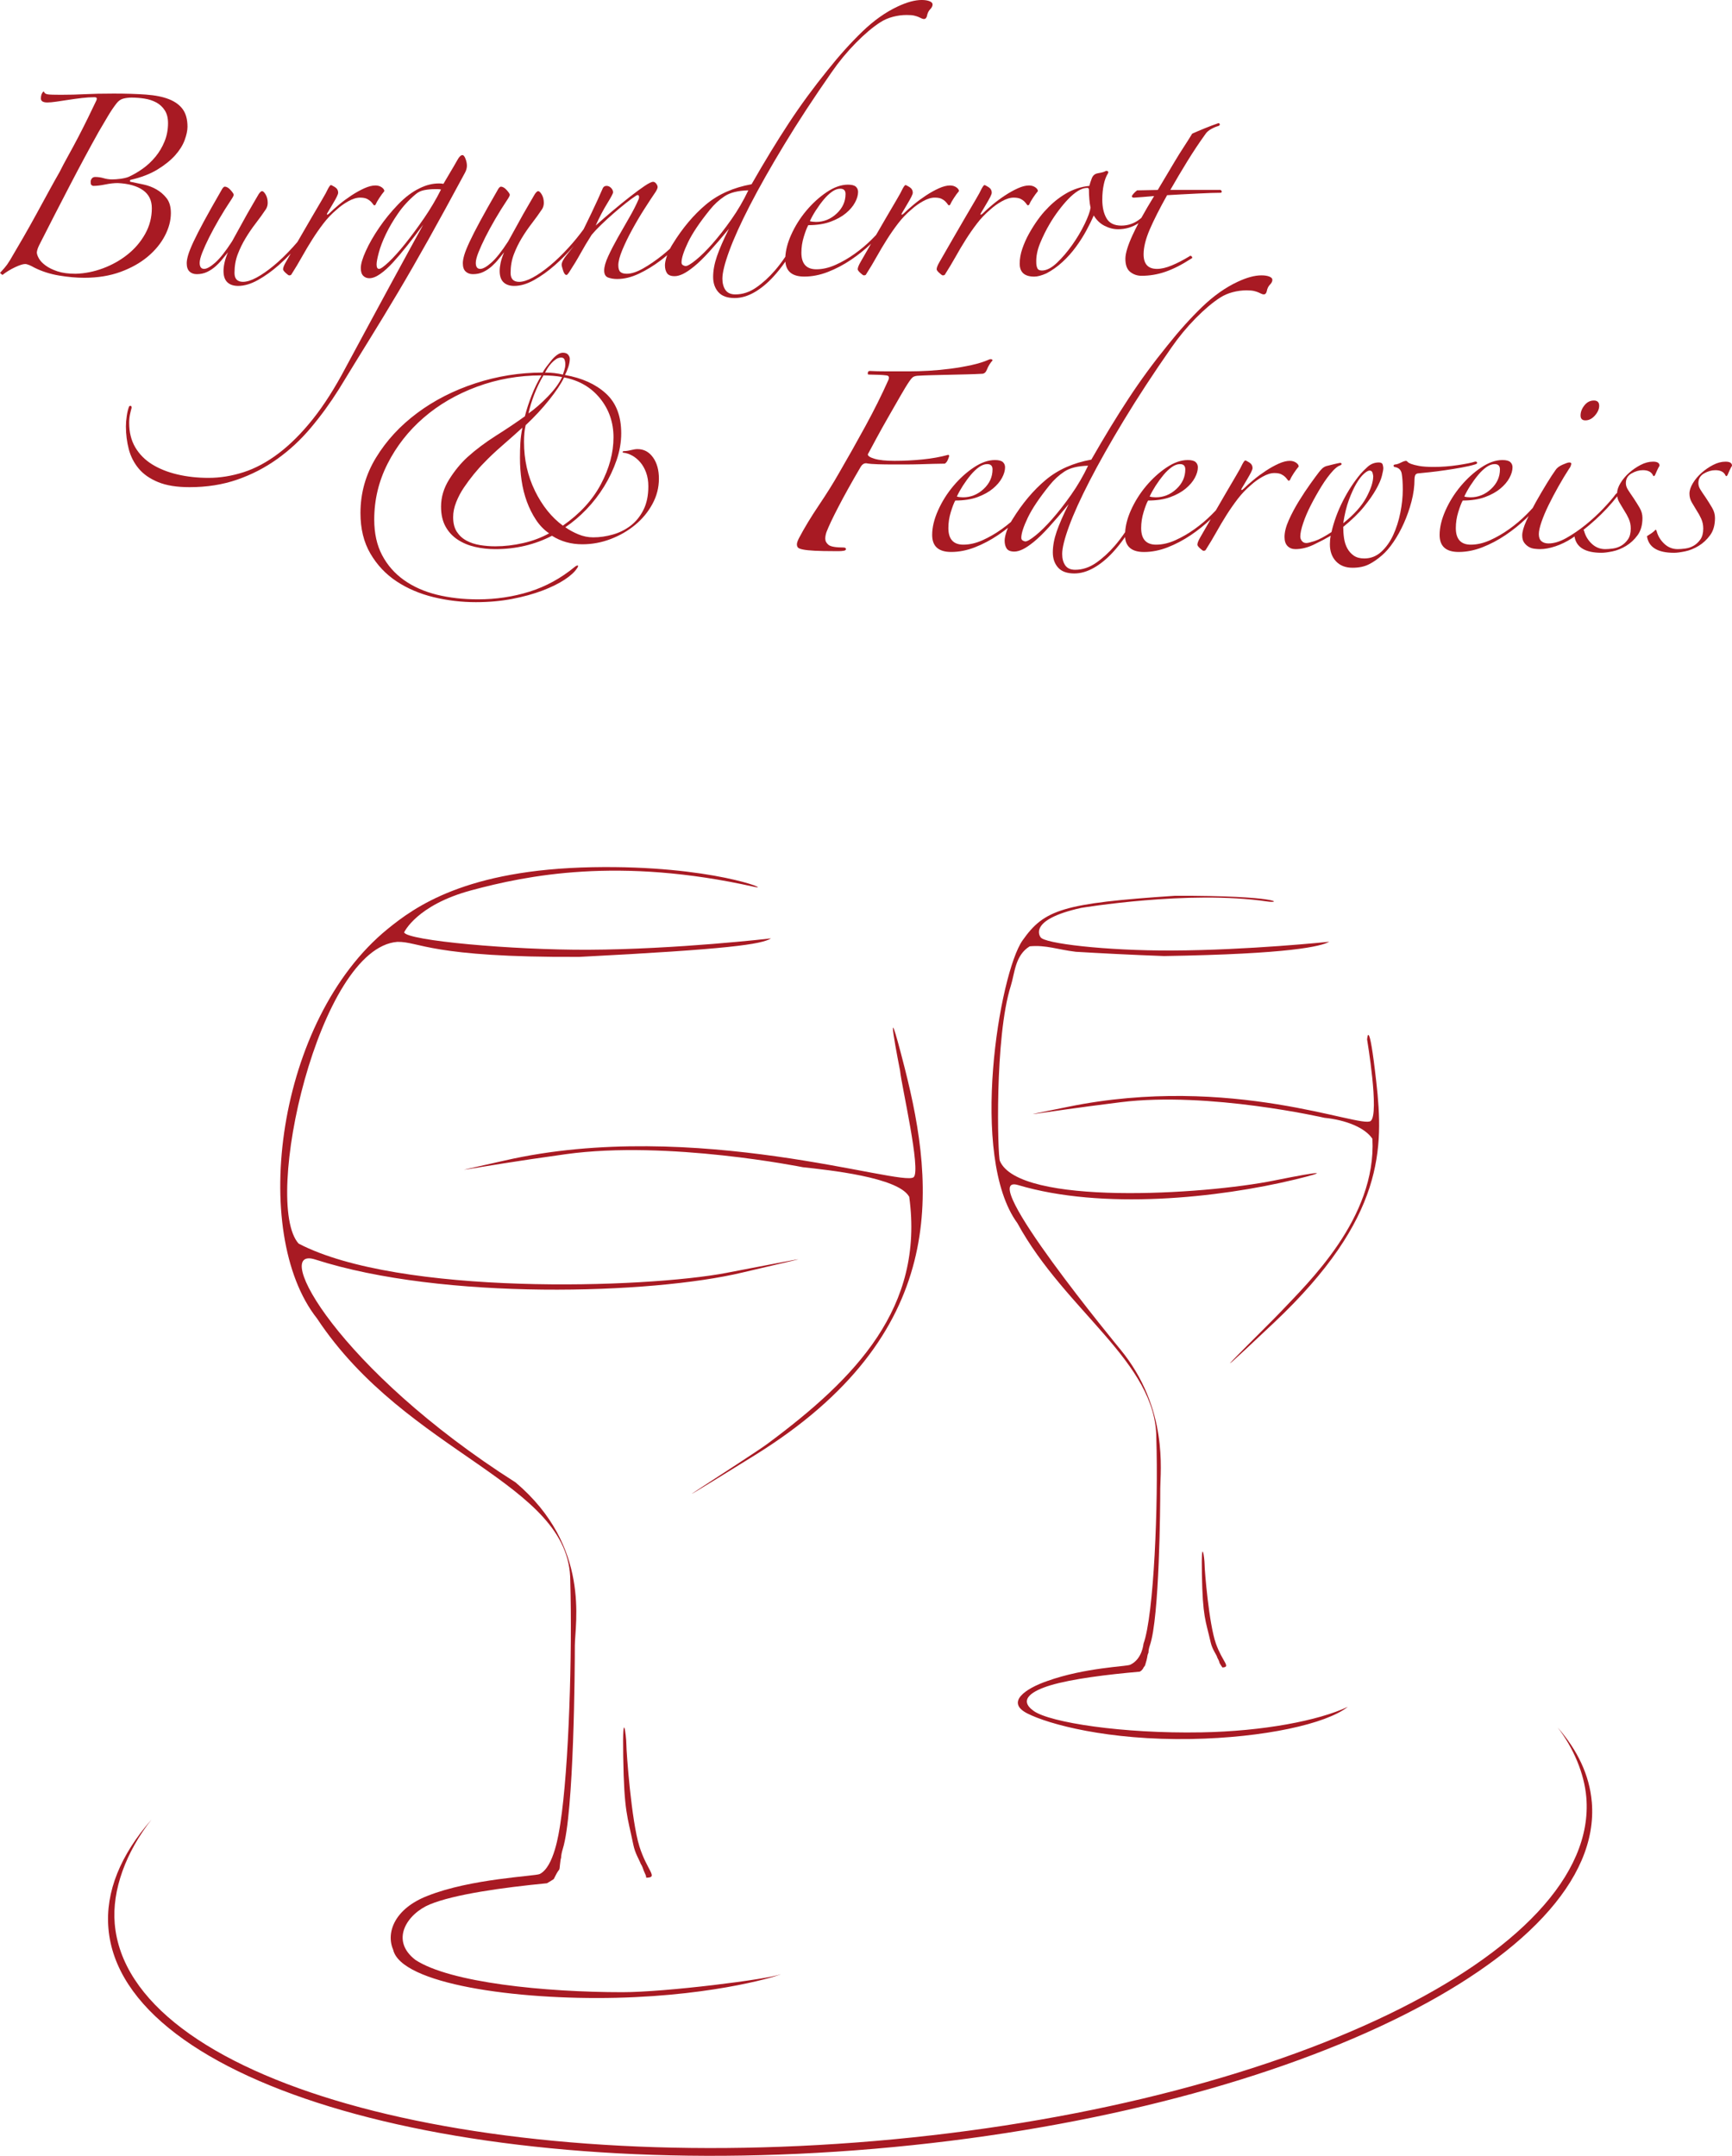 <?xml version="1.0" encoding="UTF-8"?>
<svg id="a" data-name="Ebene 1" xmlns="http://www.w3.org/2000/svg" viewBox="0 0 127.279 158.424">
  <defs>
    <style>
      .b {
        fill: #a81a23;
      }
    </style>
  </defs>
  <g>
    <path class="b" d="M116.975,132.418c-.168-1.958-1.037-3.79-2.508-5.474,1.172,1.521,1.957,3.391,2.105,5.124.98,11.494-22.475,22.725-52.281,25.266-29.806,2.543-54.88-4.478-55.86-15.97-.211-2.475.827-5.267,2.695-7.644-2.257,2.584-3.389,5.288-3.158,7.997.981,11.508,26.179,18.757,56.281,16.19,30.102-2.568,53.709-13.981,52.727-25.489Z"/>
    <path class="b" d="M88.967,120.688c.13.567.459.931.499,1.155l.022.029c.065.112.109.229.141.35.06.096.115.196.183.287.007.009.013.019.021.029.65-.036-.007-.407-.485-1.771-.507-1.443-.826-5.348-.826-5.794s-.252-2.24-.199.676c.058,3.202.267,3.389.645,5.039Z"/>
    <path class="b" d="M100.727,82.377c-.722.573-10.22-3.505-22.248-1.04-4.702.963-2.715.481,3.88-.339,6.459-.805,14.967,1.145,14.967,1.145,1.592.161,2.986.728,3.528,1.542.304,5.851-4.774,10.623-6.742,12.719-.936.995-7.596,7.506-.449.756,8.103-7.654,8.014-12.829,7.478-17.636-.558-4.994-.677-3.132-.677-3.132,0,0,.919,5.468.263,5.985Z"/>
    <path class="b" d="M88.256,127.305c-5.749.103-11.092-.719-12.293-1.572-1.201-.853-.027-1.506,1.226-1.884,1.573-.473,4.168-.795,6.566-1.004.036-.023.073-.044.109-.067.038-.05.08-.097.125-.142.012-.027.023-.056.038-.081.035-.057.077-.109.117-.163.082-.252.151-.508.188-.77.013-.062.046-.118.066-.178.004-.151.028-.32.103-.534.708-2.034.763-10.302.763-11.535,0-1.226.613-5.885-2.931-10.208,0,0-10.792-13.056-7.515-12.081,6.183,1.843,14.663.968,20.38-.415,2.425-.588,2.155-.672-1.552.079-5.188,1.052-18.776,1.879-20.17-1.441-.16-.387-.4-9.076.806-12.87.293-.929.304-2.23,1.387-2.897,1.2-.113,2.05.242,3.387.401,1.696.102,4.035.226,6.489.314,9.287-.149,11.53-.715,12.138-1.051,0,0-5.964.623-11.571.645-4.85.018-9.432-.519-9.648-.985,0,0-1.016-1.262,2.983-2.146,0,0,7.919-1.324,13.66-.476,1.171.173.864-.438-6.756-.416-8.285.552-9.61,1.014-11.209,3.282-1.689,2.397-3.957,15.895-.378,20.776,3.543,6.486,10.21,10.21,10.21,15.805.154,4.809-.171,12.983-.945,15.109,0,0-.087,1.138-.987,1.542-.28.125-3.323.206-6.07,1.186-1.667.574-3.06,1.579-1.482,2.384,1.577.803,5.942,1.989,12.047,1.881,5.356-.097,9.926-1.112,11.507-2.362-2.157,1.012-6.197,1.793-10.784,1.875Z"/>
    <g>
      <path class="b" d="M66.815,87.95c-.788-1.445-5.971-1.971-7.82-2.176,0,0-9.912-1.997-17.409-.958-7.656,1.061-9.961,1.714-4.504.468,13.961-3.191,29.221,1.963,30.061,1.222.558-.49-.904-6.77-.997-7.807,0,0-1.394-7.027.342-.197,2.236,8.813,3.312,19.553-11.029,28.443-10.237,6.344-.406.155.945-.85,6.488-4.819,11.526-10.011,10.412-18.146Z"/>
      <path class="b" d="M46.986,135.678c-.588-1.868-.957-6.922-.957-7.498s-.293-2.899-.232.876c.067,4.143.31,4.385.747,6.52.128.625.426,1.074.54,1.387.098.141.16.32.215.478.002.007.003.014.005.021.055.116.104.235.155.356.017.055.021.111.03.167.92-.012.076-.469-.504-2.306Z"/>
      <path class="b" d="M53.43,93.531c-6.064,1.16-24.113,1.699-31.486-2.143-2.7-3.013,1.475-21.741,7.26-22.174,1.626-.027,2.419,1.159,13.368,1.105,11.066-.568,13.383-.925,14.087-1.36,0,0-6.921.806-13.429.835-5.629.023-13.282-.671-13.533-1.274,0,0,.901-2.006,4.937-3.093,4.036-1.086,10.822-2.495,20.821-.25,1.344.302-3.156-1.613-11.908-1.449-9.318.174-13.077,2.923-15.068,4.545-8.174,6.66-10.15,22.33-5.185,28.614,6.638,10.03,18.613,12.042,18.613,19.282.153,5.298-.098,13.747-.73,17.843-.111.717-.468,3.181-1.512,3.703-.325.163-5.048.333-8.239,1.602-2.414.93-3.082,2.693-2.534,3.961.575,2.508,8.967,3.709,16.398,3.533,7.564-.18,12.175-1.703,12.064-1.727-.881.367-8.447,1.316-11.613,1.316-5.706,0-12.671-.7-15.216-2.375-1.905-1.465-.573-3.402,1.063-4.078,1.789-.739,5.345-1.238,8.6-1.552.004-.001.008-.002.011-.003.097-.057.194-.113.289-.173.069-.043.136-.089.205-.131.098-.183.183-.373.294-.549.035-.055.079-.104.116-.158.006-.037.018-.072.023-.109.019-.182.036-.365.062-.548.009-.059.018-.117.036-.174.002-.005.005-.011.007-.016.008-.19.047-.41.128-.671.823-2.631.884-13.328.884-14.926,0-1.587,1.195-7.302-4.349-11.993-13.033-8.284-18.04-17.456-14.73-16.387,9.38,3.022,24.714,2.558,31.399.956,4.6-1.1,6.652-1.473-1.135.017Z"/>
    </g>
  </g>
  <g>
    <g>
      <path class="b" d="M12.111,17.335c.297-.565.446-1.126.446-1.681,0-.456-.104-.818-.312-1.086-.21-.268-.461-.486-.76-.655-.297-.168-.615-.287-.952-.357-.337-.07-.645-.134-.922-.194-.04,0-.06-.019-.06-.059,0-.06.02-.089.06-.089.774-.178,1.429-.431,1.964-.759.535-.327.966-.674,1.295-1.041.327-.367.56-.739.699-1.116.138-.377.209-.704.209-.982,0-.536-.116-.962-.343-1.279-.227-.317-.564-.566-1.011-.744-.447-.178-1.011-.292-1.696-.342-.684-.049-1.474-.074-2.366-.074-.833,0-1.532.015-2.098.044-.565.03-1.166.045-1.8.045-.496,0-.808-.01-.938-.03-.129-.019-.213-.059-.253-.119-.021-.059-.05-.089-.09-.089-.119.119-.178.288-.178.506,0,.198.158.297.476.297.158,0,.376-.019.654-.059.278-.039.575-.084.893-.134.318-.05.645-.094.982-.134.337-.04.645-.059.923-.059.119,0,.179.03.179.089,0,.059-.01.109-.03.148-.179.377-.383.799-.61,1.265-.228.466-.467.938-.714,1.414-.249.476-.496.937-.745,1.383-.248.446-.46.848-.639,1.206-.239.416-.502.888-.789,1.413-.288.526-.586,1.072-.893,1.636-.309.566-.631,1.141-.967,1.726-.338.586-.664,1.146-.982,1.681-.06.1-.134.213-.223.342-.09.129-.264.332-.52.61l.178.149c.277-.218.585-.406.923-.566.337-.159.586-.238.745-.238.079,0,.178.025.297.074.119.05.248.114.386.193.556.278,1.161.471,1.816.58.654.109,1.27.164,1.845.164.992,0,1.88-.144,2.664-.431.784-.287,1.447-.659,1.994-1.116.546-.456.967-.967,1.264-1.533ZM9.373,18.704c-.535.427-1.136.764-1.8,1.012-.665.248-1.334.382-2.009.402-.536,0-.982-.059-1.339-.178-.357-.119-.65-.263-.878-.432-.228-.168-.393-.342-.492-.521-.099-.179-.148-.327-.148-.446.019-.159.079-.337.178-.536.754-1.488,1.508-2.956,2.262-4.405.753-1.448,1.458-2.757,2.113-3.928.198-.337.412-.7.64-1.086.227-.387.451-.719.669-.997.139-.179.302-.292.491-.342.189-.05.392-.075.61-.075.318,0,.634.025.952.075.318.05.604.144.863.282.258.14.466.333.625.581.159.248.238.56.238.938,0,.476-.084.923-.253,1.339-.168.416-.391.794-.669,1.131-.279.338-.59.63-.938.878-.347.248-.699.451-1.056.61-.159.059-.352.104-.58.134-.228.03-.432.044-.61.044-.219,0-.427-.03-.626-.089-.197-.059-.406-.089-.624-.089-.099,0-.179.035-.238.104-.06.07-.09.154-.09.253,0,.119.015.194.045.224.03.03.074.054.134.074.257,0,.555-.035.893-.104.337-.07.645-.104.923-.104.793.04,1.408.213,1.845.521.437.308.654.749.654,1.324,0,.675-.163,1.305-.49,1.889-.327.586-.76,1.091-1.295,1.518Z"/>
      <path class="b" d="M13.926,19.954c.138.129.317.193.536.193.277,0,.531-.054.759-.163.228-.109.436-.248.625-.416.188-.169.357-.347.505-.536.15-.189.284-.352.402-.491-.119.278-.204.531-.253.759-.05.228-.075.431-.075.61,0,.376.094.655.283.833.189.179.451.268.789.268.457,0,.942-.144,1.459-.432.515-.288,1.022-.65,1.518-1.086.305-.27.603-.557.893-.86-.119.207-.24.416-.357.621-.139.239-.208.417-.208.536,0,.06.064.149.193.268.129.119.213.178.253.178.099,0,.159-.029.179-.089.278-.436.536-.867.774-1.294.239-.427.486-.843.745-1.25.257-.407.53-.799.818-1.176.287-.377.619-.724.997-1.041.238-.218.515-.417.833-.595.317-.178.604-.268.864-.268.218,0,.387.03.506.089.118.059.212.124.282.193.07.07.124.134.164.194s.069.089.09.089c.06,0,.098-.03.119-.089.039-.099.124-.248.254-.446.128-.198.253-.367.371-.506,0-.1-.065-.194-.194-.283-.129-.089-.283-.134-.461-.134-.238,0-.512.07-.819.208-.307.139-.619.313-.938.521-.316.209-.619.431-.908.67-.287.238-.531.456-.728.654-.06.059-.11.089-.15.089-.04,0-.03-.05.03-.149.039-.059.099-.159.179-.298.08-.138.164-.282.253-.431.09-.149.169-.292.239-.431.069-.138.103-.238.103-.297,0-.179-.079-.317-.237-.417-.16-.099-.259-.149-.299-.149s-.109.089-.208.268c-.08.179-.228.451-.446.818-.218.367-.472.799-.759,1.294-.288.496-.596,1.027-.923,1.592-.04.069-.079.137-.118.205-.109.127-.217.253-.328.374-.487.536-.957.993-1.414,1.369-.457.377-.878.67-1.265.878-.386.208-.719.312-.997.312-.416,0-.623-.218-.623-.654,0-.496.078-.952.237-1.369.159-.416.352-.813.581-1.19.227-.377.475-.739.743-1.087.268-.347.521-.699.76-1.056.079-.138.119-.287.119-.446,0-.238-.05-.441-.149-.61-.099-.168-.189-.253-.268-.253-.06,0-.139.069-.238.208-.08.139-.199.343-.357.611-.159.268-.328.561-.507.878-.178.318-.361.65-.55.997-.188.348-.371.68-.55.997-.476.734-.888,1.255-1.235,1.562-.348.308-.62.461-.818.461-.219,0-.327-.149-.327-.446,0-.179.064-.432.193-.759.129-.328.297-.699.506-1.116.209-.416.452-.863.729-1.339.277-.476.575-.952.893-1.429.12-.178.18-.297.18-.357,0-.06-.075-.174-.225-.342-.148-.168-.292-.253-.431-.253-.08,0-.167.1-.267.298-.516.893-.938,1.642-1.265,2.247-.327.606-.586,1.112-.775,1.518-.188.407-.317.729-.386.967-.07.238-.104.437-.104.595,0,.278.069.481.208.61Z"/>
      <path class="b" d="M34.311,12.172c0-.159-.035-.327-.104-.506-.069-.179-.144-.268-.223-.268-.12,0-.249.129-.387.387-.179.318-.353.615-.521.893-.168.278-.332.556-.491.833-.08-.019-.189-.03-.327-.03-.476,0-.953.119-1.429.357-.536.258-1.062.655-1.578,1.191-.517.536-.977,1.101-1.383,1.696-.408.595-.735,1.166-.982,1.711-.249.546-.372.967-.372,1.265,0,.258.06.446.178.566.12.119.27.179.447.179.238,0,.506-.104.803-.313.298-.208.611-.491.938-.848.327-.357.68-.774,1.057-1.25.376-.476.764-.982,1.16-1.518-.198.357-.511.928-.938,1.711-.427.784-.908,1.667-1.443,2.649-.536.982-1.092,2.009-1.667,3.08-.575,1.071-1.12,2.083-1.637,3.035-.793,1.508-1.601,2.777-2.424,3.81-.823,1.031-1.662,1.87-2.515,2.515-.853.645-1.711,1.106-2.575,1.384-.863.277-1.721.416-2.573.416-.814,0-1.578-.084-2.292-.253-.715-.168-1.334-.416-1.86-.744-.526-.327-.938-.744-1.235-1.25-.298-.506-.446-1.106-.446-1.801,0-.218.021-.421.06-.61.04-.189.08-.352.119-.491,0-.099-.03-.148-.089-.148-.06,0-.099.039-.12.119-.059.159-.11.372-.149.64-.039.268-.06.521-.06.759,0,.575.071,1.131.209,1.666.139.536.383,1.012.729,1.428.348.417.823.748,1.429.997.605.248,1.374.372,2.306.372,1.27,0,2.436-.184,3.497-.551,1.062-.367,2.044-.873,2.946-1.518.904-.645,1.727-1.409,2.47-2.292.744-.883,1.433-1.83,2.068-2.842.775-1.27,1.508-2.465,2.203-3.586.694-1.121,1.399-2.282,2.113-3.482.715-1.201,1.468-2.51,2.262-3.928.793-1.418,1.686-3.05,2.678-4.896.099-.178.149-.357.149-.535ZM31.157,16.041c-.477.694-.938,1.319-1.385,1.875-.445.556-.848,1.002-1.204,1.339-.357.338-.596.506-.714.506-.12,0-.18-.109-.18-.327,0-.179.055-.471.165-.878.109-.407.283-.858.52-1.354.239-.495.535-1.002.893-1.518.357-.516.784-.982,1.28-1.399.178-.159.391-.262.64-.312.247-.049.511-.074.788-.074h.209c.1,0,.179.01.239.03-.357.714-.775,1.418-1.25,2.113Z"/>
      <path class="b" d="M69.471,14.805c.07.07.124.134.164.194s.069.089.09.089c.06,0,.098-.03.119-.089.039-.099.124-.248.254-.446.128-.198.252-.367.371-.506,0-.1-.064-.194-.194-.283-.129-.089-.283-.134-.461-.134-.238,0-.511.07-.818.208-.308.139-.62.313-.938.521-.318.209-.62.431-.908.67-.288.238-.531.456-.73.654-.06.059-.109.089-.148.089-.041,0-.03-.05.03-.149.039-.059.098-.159.178-.298.08-.138.164-.282.253-.431.09-.149.169-.292.239-.431.069-.138.104-.238.104-.297,0-.179-.08-.317-.238-.417-.159-.099-.258-.149-.299-.149-.039,0-.108.089-.208.268-.08.179-.228.451-.446.818-.218.367-.472.799-.759,1.294-.234.405-.486.838-.747,1.288-.094.1-.192.201-.295.304-.387.387-.808.744-1.265,1.071-.457.327-.927.601-1.414.819-.487.218-.957.327-1.413.327-.734,0-1.101-.406-1.101-1.22,0-.397.059-.789.179-1.176.118-.387.228-.67.327-.848.634,0,1.18-.084,1.636-.253.456-.168.833-.377,1.131-.625.297-.248.52-.51.669-.789.149-.277.224-.536.224-.773,0-.159-.056-.288-.164-.387-.109-.099-.304-.148-.581-.148-.496,0-1.017.183-1.563.551-.544.367-1.046.823-1.503,1.369-.457.546-.829,1.141-1.115,1.785-.254.567-.387,1.096-.419,1.593-.238.351-.488.685-.757.996-.436.506-.897.927-1.384,1.265-.487.337-.997.506-1.533.506-.338,0-.58-.11-.73-.327-.148-.218-.222-.496-.222-.833,0-.437.167-1.116.506-2.039.337-.923.842-2.038,1.517-3.348s1.513-2.792,2.516-4.449c1-1.656,2.167-3.437,3.496-5.342.535-.774,1.126-1.488,1.771-2.143.644-.655,1.244-1.161,1.8-1.518.277-.179.585-.312.923-.401.337-.089.674-.134,1.011-.134.239,0,.421.015.551.045.128.03.238.065.327.104.09.04.164.074.224.104.06.03.119.044.179.044.098,0,.167-.069.209-.208.039-.218.119-.386.237-.506.12-.119.179-.239.179-.357,0-.099-.074-.179-.223-.239-.148-.059-.342-.089-.58-.089-.496,0-1.082.16-1.755.476-.894.417-1.762,1.032-2.604,1.846-.844.814-1.692,1.755-2.545,2.827-1.031,1.27-1.984,2.569-2.857,3.898s-1.786,2.827-2.738,4.494c-1.33.238-2.447.734-3.349,1.488-.903.754-1.722,1.726-2.455,2.916-.071.11-.134.222-.192.334-.186.168-.373.331-.566.485-.487.387-.958.709-1.414.967-.458.258-.854.387-1.191.387-.218,0-.377-.044-.475-.134-.099-.089-.15-.253-.15-.491,0-.278.099-.655.297-1.131s.442-.977.73-1.503c.287-.525.59-1.037.908-1.533.316-.495.585-.902.803-1.22.099-.159.15-.278.15-.357,0-.079-.036-.163-.105-.253-.069-.089-.144-.134-.224-.134-.119,0-.332.104-.639.313-.308.208-.665.472-1.071.789-.407.318-.834.665-1.28,1.041-.446.377-.858.734-1.234,1.072.277-.615.56-1.156.848-1.622.287-.466.431-.739.431-.818,0-.119-.05-.228-.149-.328-.1-.099-.208-.148-.327-.148s-.209.05-.268.148c-.239.556-.526,1.186-.863,1.889-.189.395-.374.775-.558,1.148-.34.464-.695.901-1.065,1.308-.487.536-.958.993-1.413,1.369-.457.377-.88.67-1.265.878-.387.208-.72.312-.997.312-.417,0-.625-.218-.625-.654,0-.496.079-.952.238-1.369.159-.416.352-.813.581-1.19.227-.377.476-.739.744-1.087.268-.347.52-.699.76-1.056.079-.138.118-.287.118-.446,0-.238-.05-.441-.148-.61-.1-.168-.189-.253-.269-.253-.058,0-.139.069-.237.208-.08.139-.199.343-.357.611-.16.268-.329.561-.507.878-.179.318-.361.65-.55.997-.189.348-.372.68-.551.997-.476.734-.888,1.255-1.235,1.562-.347.308-.62.461-.818.461-.219,0-.327-.149-.327-.446,0-.179.063-.432.192-.759.13-.328.298-.699.506-1.116.21-.416.452-.863.73-1.339.277-.476.574-.952.893-1.429.119-.178.179-.297.179-.357,0-.06-.075-.174-.224-.342-.149-.168-.293-.253-.432-.253-.079,0-.168.1-.268.298-.516.893-.938,1.642-1.264,2.247-.327.606-.586,1.112-.774,1.518-.189.407-.318.729-.387.967s-.103.437-.103.595c0,.278.069.481.208.61.138.129.316.193.535.193.277,0,.531-.054.76-.163.227-.109.435-.248.624-.416.188-.169.357-.347.506-.536.148-.189.283-.352.401-.491-.119.278-.204.531-.254.759-.049.228-.073.431-.073.61,0,.376.094.655.283.833.187.179.451.268.788.268.457,0,.942-.144,1.459-.432.516-.288,1.021-.65,1.519-1.086.483-.427.949-.896,1.395-1.408-.182.229-.357.449-.517.649-.249.308-.372.551-.372.729,0,.059.034.198.104.416.069.218.154.327.254.327.039,0,.098-.06.178-.178.337-.516.619-.982.848-1.399.228-.416.501-.873.818-1.369.18-.218.412-.466.701-.744.287-.277.585-.551.893-.819.307-.268.609-.521.908-.758.298-.239.555-.427.774-.566.099-.059.163-.054.193.015.03.07.024.154-.015.253-.178.416-.412.873-.699,1.369s-.566.982-.834,1.458c-.268.476-.501.927-.698,1.354-.199.427-.299.779-.299,1.056s.099.451.299.521c.197.069.415.104.654.104.516,0,1.047-.13,1.592-.387.546-.257,1.082-.585,1.608-.982.163-.122.32-.252.478-.385-.005.014-.012.029-.017.043-.099.288-.149.521-.149.7,0,.238.05.431.149.58.1.149.287.223.566.223.178,0,.382-.055.61-.164.228-.109.5-.293.818-.551.318-.257.685-.615,1.101-1.071.416-.456.903-1.022,1.459-1.696-.399.794-.691,1.463-.878,2.009-.19.546-.284,1.056-.284,1.533,0,.456.13.828.387,1.116.258.287.655.431,1.191.431.476,0,.957-.139,1.444-.416.485-.278.951-.66,1.398-1.146.307-.333.602-.706.889-1.114.056.729.515,1.099,1.388,1.099.575,0,1.156-.114,1.741-.342.585-.228,1.151-.526,1.695-.893.528-.355,1.018-.747,1.471-1.177-.259.45-.518.898-.771,1.34-.138.239-.208.417-.208.536,0,.06.064.149.193.268.129.119.213.178.253.178.099,0,.159-.029.179-.089.278-.436.536-.867.774-1.294.239-.427.487-.843.745-1.25.257-.407.53-.799.818-1.176.287-.377.62-.724.997-1.041.239-.218.516-.417.833-.595.317-.178.605-.268.864-.268.218,0,.387.03.506.089.118.059.212.124.282.193ZM59.964,15.445c.179-.277.367-.536.565-.774.198-.238.401-.432.61-.58.208-.149.412-.223.61-.223.258,0,.387.129.387.386,0,.556-.219,1.037-.655,1.443-.437.407-.943.611-1.518.611-.06,0-.139-.005-.239-.015-.099-.01-.169-.024-.209-.045.12-.257.268-.525.447-.803ZM52.361,17.901c-.447.506-.854.908-1.221,1.205-.367.298-.62.447-.759.447-.039,0-.099-.02-.179-.059-.08-.04-.119-.109-.119-.209,0-.317.158-.808.475-1.473.318-.664.853-1.462,1.608-2.396.316-.396.678-.729,1.086-.997.406-.268.986-.411,1.74-.431-.357.754-.774,1.468-1.25,2.143-.475.675-.938,1.265-1.383,1.771Z"/>
      <path class="b" d="M75.274,14.805c.07.07.124.134.164.194.04.059.07.089.089.089.06,0,.099-.03.12-.089.039-.099.124-.248.253-.446.129-.198.254-.367.371-.506,0-.1-.064-.194-.193-.283-.13-.089-.283-.134-.461-.134-.239,0-.511.07-.819.208-.308.139-.62.313-.937.521-.318.209-.621.431-.908.67-.289.238-.531.456-.729.654-.06.059-.11.089-.15.089-.04,0-.029-.05.03-.149.039-.059.099-.159.178-.298.08-.138.164-.282.254-.431.089-.149.168-.292.239-.431.068-.138.104-.238.104-.297,0-.179-.08-.317-.239-.417-.159-.099-.257-.149-.297-.149s-.109.089-.208.268c-.08.179-.229.451-.446.818-.219.367-.473.799-.759,1.294-.288.496-.596,1.027-.923,1.592-.327.565-.65,1.126-.967,1.681-.139.239-.209.417-.209.536,0,.06.065.149.194.268s.212.178.254.178c.098,0,.158-.029.178-.089.277-.436.536-.867.775-1.294.237-.427.485-.843.743-1.25.257-.407.531-.799.819-1.176.287-.377.62-.724.996-1.041.239-.218.517-.417.834-.595.317-.178.605-.268.863-.268.218,0,.387.03.506.089.12.059.212.124.283.193Z"/>
      <path class="b" d="M89.693,13.958h-3.689c.396-.694.807-1.389,1.234-2.083s.867-1.359,1.325-1.994c.098-.158.247-.292.446-.401.197-.109.376-.183.535-.224.08-.039.11-.084.09-.133-.021-.05-.051-.074-.09-.074-.297.099-.639.228-1.026.386-.387.159-.69.288-.908.387-.179.298-.383.621-.61.967-.228.348-.452.705-.67,1.072-.219.367-.437.734-.655,1.101-.218.367-.416.699-.595.997l-1.518.03c-.179.139-.308.278-.387.417,0,.079.05.119.149.119.06,0,.263-.015.611-.044.346-.03.64-.055.878-.074-.357.581-.669,1.114-.937,1.601-.026.022-.049.044-.075.065-.417.338-.883.506-1.399.506s-.879-.179-1.087-.536c-.207-.357-.311-.814-.311-1.369,0-.396.034-.763.105-1.101.068-.337.173-.615.312-.834.04-.079.03-.134-.03-.163-.06-.03-.119-.025-.179.015-.079.04-.168.069-.267.089-.1.02-.199.04-.298.059-.198.04-.338.164-.417.372-.079.208-.139.392-.178.551-.615.059-1.19.248-1.726.565-.535.318-1.011.705-1.428,1.161-.199.198-.413.457-.641.773-.227.318-.441.655-.639,1.012-.198.357-.362.725-.49,1.101-.13.378-.194.744-.194,1.101,0,.635.357.952,1.071.952.237,0,.535-.079.893-.238.416-.218.808-.495,1.175-.833.368-.337.7-.709.997-1.116.297-.406.555-.813.774-1.22.218-.407.397-.769.535-1.086.198.338.461.591.788.759.328.168.66.253.997.253.552,0,1.053-.149,1.501-.445-.163.307-.307.595-.429.861-.357.774-.535,1.359-.535,1.756,0,.456.119.778.357.967.238.188.515.283.833.283.595,0,1.18-.099,1.756-.298.575-.198,1.199-.515,1.874-.952.099-.04.12-.094.06-.164-.06-.07-.119-.075-.179-.015-.457.278-.888.501-1.295.669-.407.169-.768.253-1.085.253-.655,0-.982-.357-.982-1.072,0-.515.149-1.12.446-1.815.298-.694.724-1.537,1.28-2.53.297-.019.645-.039,1.041-.059.397-.019.783-.039,1.161-.059.376-.02.723-.035,1.041-.045.317-.009.555-.014.714-.014.039-.02.06-.05.06-.089s-.03-.08-.09-.119ZM79.708,16.457c-.248.516-.55,1.027-.908,1.533-.357.506-.734.947-1.13,1.324-.398.377-.764.565-1.101.565-.179,0-.293-.059-.342-.179-.05-.119-.074-.247-.074-.387-.021-.457.074-.938.282-1.444.209-.506.442-.977.701-1.413.197-.337.415-.664.654-.982.239-.317.475-.6.714-.848.239-.248.476-.447.714-.595.239-.149.467-.224.685-.224.079,0,.12.05.12.149,0,.218.009.446.029.684.02.238.049.446.09.624-.041.278-.184.675-.432,1.191Z"/>
    </g>
    <path class="b" d="M47.986,33.613c-.288-.407-.669-.61-1.145-.61-.12,0-.279.025-.477.074-.198.05-.376.074-.535.074-.06.02-.084.045-.075.074.009.03.035.045.075.045.198.02.406.089.625.208.218.119.416.283.595.491.179.209.323.461.432.759.109.297.163.635.163,1.011,0,.675-.118,1.25-.357,1.726-.239.476-.551.863-.938,1.161-.387.297-.823.516-1.31.654-.486.14-.967.208-1.444.208-.376,0-.743-.074-1.1-.223-.357-.149-.675-.323-.952-.521.536-.357,1.052-.794,1.548-1.309.496-.516.932-1.081,1.31-1.696.376-.614.679-1.254.908-1.919.228-.665.342-1.325.342-1.979,0-1.269-.378-2.247-1.132-2.931-.753-.685-1.755-1.136-3.005-1.354.099-.178.183-.377.253-.595.069-.219.105-.417.105-.595,0-.099-.04-.198-.12-.298-.079-.099-.208-.148-.385-.148-.14,0-.284.054-.432.163-.148.109-.287.243-.417.402-.129.159-.252.318-.371.476-.119.159-.209.297-.267.417-1.688,0-3.335.263-4.94.788-1.608.526-3.035,1.255-4.285,2.188-1.251.932-2.259,2.024-3.021,3.273-.764,1.25-1.145,2.609-1.145,4.077,0,1.151.242,2.142.729,2.976.486.833,1.125,1.512,1.919,2.038.793.525,1.696.912,2.709,1.161,1.011.247,2.053.372,3.125.372.953,0,1.839-.08,2.663-.238s1.563-.362,2.218-.61c.653-.248,1.199-.516,1.635-.803.437-.288.745-.571.924-.849.08-.118.094-.183.044-.193-.05-.01-.124.025-.223.104-1.012.833-2.118,1.438-3.318,1.815-1.201.377-2.466.566-3.795.566-1.091,0-2.098-.115-3.02-.342-.923-.228-1.726-.586-2.41-1.071-.685-.487-1.22-1.097-1.608-1.831-.387-.734-.58-1.607-.58-2.618,0-1.448.327-2.817.982-4.107.654-1.289,1.536-2.415,2.648-3.378,1.112-.962,2.416-1.721,3.913-2.276,1.498-.555,3.08-.834,4.748-.834-.279.457-.521.953-.73,1.488-.208.536-.372,1.041-.49,1.518-.635.457-1.344.933-2.128,1.428-.784.497-1.484,1.023-2.099,1.578-.496.457-.942,1.002-1.339,1.637-.397.635-.595,1.299-.595,1.994,0,.575.109,1.061.327,1.458.217.397.515.719.893.967.376.248.804.427,1.28.536.476.11.971.164,1.488.164,1.507,0,2.897-.327,4.165-.982.655.417,1.399.626,2.232.626.715,0,1.409-.129,2.083-.387.675-.258,1.274-.605,1.8-1.042.526-.436.948-.947,1.265-1.533.318-.585.477-1.205.477-1.86,0-.635-.144-1.155-.432-1.562ZM40.234,27.066c.08-.129.173-.253.282-.372.11-.119.225-.218.343-.298.12-.079.249-.119.387-.119.12,0,.198.05.238.149.04.099.06.218.06.357,0,.119-.02.243-.06.372-.039.129-.08.253-.118.372-.398-.099-.835-.148-1.31-.148.039-.08.099-.183.179-.313ZM39.267,28.971c.188-.486.412-.947.669-1.384.219,0,.451.011.7.03.247.02.472.05.67.089-.198.437-.541.908-1.026,1.413-.487.506-.967.928-1.444,1.265.099-.457.242-.928.431-1.414ZM38.449,39.908c-.695.159-1.379.238-2.054.238-.378,0-.75-.03-1.116-.089-.368-.059-.699-.168-.996-.327-.298-.159-.535-.377-.715-.655-.179-.277-.268-.635-.268-1.071,0-.357.075-.724.224-1.101.149-.377.337-.734.565-1.071.227-.337.471-.664.729-.982.258-.317.506-.595.745-.833.376-.397.827-.823,1.353-1.28.526-.457,1.017-.893,1.474-1.31-.08.397-.13.77-.149,1.116-.021.348-.03.72-.03,1.116,0,.556.039,1.106.119,1.652.08.546.209,1.061.386,1.547.18.487.402.933.67,1.339.268.407.589.74.967.997-.575.318-1.211.556-1.904.714ZM39.312,36.069c-.536-1.091-.804-2.291-.804-3.601,0-.476.039-.882.12-1.22.654-.615,1.235-1.24,1.74-1.875.505-.635.868-1.18,1.085-1.637,1.112.218,1.995.734,2.649,1.548.656.814.982,1.766.982,2.857,0,1.131-.308,2.276-.923,3.437-.615,1.161-1.547,2.178-2.797,3.051-.835-.615-1.518-1.468-2.054-2.559Z"/>
    <g>
      <path class="b" d="M69.427,34.075c.099-.059.179-.164.238-.313.06-.149.09-.243.09-.283l-.06-.059c-.575.16-1.205.273-1.89.342-.684.07-1.374.104-2.068.104-.635,0-1.121-.05-1.458-.149-.339-.099-.506-.209-.506-.328.158-.297.371-.694.639-1.19.269-.496.556-1.012.864-1.548.308-.536.6-1.047.879-1.533.277-.486.505-.858.684-1.116.08-.119.153-.208.224-.268.068-.06.182-.1.341-.119.298-.019.649-.034,1.056-.044.407-.01.828-.02,1.265-.03.436-.009.863-.02,1.28-.03.416-.009.803-.024,1.16-.044.159,0,.278-.099.357-.298.099-.258.239-.486.417-.684,0-.059-.05-.089-.149-.089-.039,0-.08.01-.119.03-.357.159-.784.293-1.28.402s-1.012.198-1.548.268c-.536.07-1.067.119-1.592.149-.527.03-1.008.045-1.444.045h-1.548c-.556,0-1.002-.01-1.339-.03-.099,0-.149.059-.149.179,0,.04.005.065.015.074.01.01.065.015.164.015.158,0,.361.006.609.015.248.01.442.025.581.044.179.021.227.13.149.328-.476,1.071-1.041,2.207-1.696,3.407-.655,1.2-1.3,2.347-1.935,3.437-.415.734-.913,1.528-1.488,2.381-.575.853-1.061,1.657-1.458,2.411-.1.198-.15.347-.15.446s.024.179.075.238c.05.059.174.109.372.148.198.04.481.07.848.089s.859.03,1.473.03h.327c.12,0,.239-.01.357-.03.099-.02.15-.059.15-.119,0-.079-.06-.119-.179-.119-.576,0-.943-.065-1.101-.194-.159-.129-.238-.283-.238-.461,0-.138.029-.298.088-.476.159-.416.451-1.036.88-1.86.425-.823.975-1.81,1.65-2.961.099-.159.228-.239.387-.239.218.04.512.065.878.074.367.011.709.015,1.026.015h.953c.357,0,.715-.004,1.071-.015.357-.01.7-.019,1.026-.03.327-.01.6-.015.819-.015Z"/>
      <path class="b" d="M94.604,35.235c.039.059.069.089.089.089.06,0,.099-.03.12-.089.039-.099.123-.248.252-.446.13-.198.254-.367.372-.506,0-.1-.065-.194-.194-.283-.129-.089-.283-.134-.46-.134-.239,0-.512.07-.82.208-.308.139-.619.312-.937.521-.318.209-.62.431-.908.67-.288.238-.531.456-.73.654-.059.059-.109.089-.149.089-.039,0-.029-.05.03-.149.039-.059.099-.158.179-.298.08-.138.164-.282.254-.431.089-.149.167-.292.238-.431.069-.138.104-.238.104-.298,0-.178-.08-.317-.238-.416-.159-.099-.258-.149-.297-.149-.04,0-.11.089-.209.268-.079.179-.228.451-.446.818-.218.367-.472.798-.759,1.294-.235.405-.486.837-.747,1.288-.094.1-.192.201-.296.304-.385.387-.807.744-1.264,1.071-.457.327-.927.6-1.414.819-.487.218-.957.327-1.413.327-.734,0-1.101-.407-1.101-1.22,0-.396.06-.789.179-1.175.118-.387.227-.67.327-.848.635,0,1.181-.084,1.637-.253.456-.168.834-.377,1.13-.625.297-.248.521-.51.67-.789.149-.277.223-.536.223-.773,0-.159-.054-.288-.163-.387-.11-.099-.303-.148-.581-.148-.496,0-1.016.183-1.562.55-.546.367-1.047.823-1.504,1.369-.457.546-.828,1.141-1.116,1.785-.252.567-.386,1.096-.417,1.593-.239.351-.49.685-.757.995-.438.506-.898.927-1.385,1.265-.487.337-.996.506-1.532.506-.338,0-.581-.11-.73-.327-.149-.218-.223-.496-.223-.833,0-.437.167-1.116.505-2.039.337-.923.844-2.038,1.519-3.348.674-1.309,1.512-2.793,2.514-4.449,1.002-1.656,2.167-3.437,3.497-5.342.536-.773,1.127-1.488,1.771-2.142.645-.655,1.244-1.161,1.8-1.518.278-.179.585-.312.923-.401.337-.089.675-.134,1.011-.134.239,0,.421.015.55.045.129.03.239.065.328.104.089.04.164.074.223.103.06.03.12.045.179.045.099,0,.168-.069.208-.208.04-.218.119-.386.239-.506.119-.119.179-.239.179-.357,0-.099-.075-.179-.224-.239-.149-.059-.343-.089-.58-.089-.496,0-1.082.159-1.755.476-.894.417-1.761,1.032-2.605,1.845-.843.814-1.691,1.756-2.544,2.828-1.032,1.269-1.985,2.569-2.857,3.898-.874,1.329-1.786,2.827-2.739,4.494-1.329.238-2.445.734-3.347,1.488-.904.754-1.722,1.726-2.456,2.916-.037.059-.074.119-.108.179-.213.181-.435.354-.666.52-.457.327-.927.6-1.413.819-.487.218-.957.327-1.414.327-.734,0-1.101-.407-1.101-1.22,0-.396.06-.789.179-1.175.119-.387.227-.67.327-.848.634,0,1.18-.084,1.636-.253.457-.168.834-.377,1.131-.625.297-.248.52-.51.669-.789.149-.277.224-.536.224-.773,0-.159-.054-.288-.164-.387-.11-.099-.302-.148-.58-.148-.497,0-1.017.183-1.563.55-.546.367-1.046.823-1.503,1.369-.457.546-.829,1.141-1.116,1.785-.288.645-.431,1.245-.431,1.8,0,.834.466,1.25,1.399,1.25.575,0,1.155-.114,1.74-.342.585-.228,1.151-.526,1.696-.893.254-.17.497-.35.733-.537-.033.08-.065.16-.093.24-.099.288-.149.521-.149.7,0,.238.05.431.149.58.099.149.287.224.565.224.179,0,.382-.055.611-.164.227-.108.5-.292.818-.55.317-.257.685-.615,1.101-1.071.416-.456.903-1.022,1.458-1.696-.397.794-.69,1.463-.878,2.009-.188.546-.283,1.056-.283,1.533,0,.456.129.828.387,1.116.256.287.654.431,1.19.431.475,0,.956-.139,1.443-.416.487-.279.953-.66,1.399-1.146.306-.333.603-.706.889-1.114.056.729.515,1.099,1.388,1.099.575,0,1.156-.114,1.741-.342.585-.228,1.15-.526,1.696-.893.527-.355,1.017-.748,1.471-1.177-.26.45-.519.898-.772,1.34-.139.239-.208.417-.208.536,0,.06.064.149.193.268.129.119.213.179.254.179.098,0,.158-.029.179-.089.277-.436.535-.867.774-1.294.238-.427.486-.843.743-1.251.258-.406.531-.798.819-1.175.288-.377.62-.724.997-1.041.238-.218.516-.417.834-.595.316-.178.604-.268.863-.268.218,0,.386.03.505.089.12.059.213.124.284.193.068.07.124.134.164.194ZM84.932,35.682c.178-.277.367-.536.565-.774.198-.238.402-.432.61-.58.208-.149.411-.223.61-.223.257,0,.386.129.386.387,0,.556-.218,1.037-.654,1.443-.437.407-.943.611-1.518.611-.06,0-.139-.005-.239-.015-.099-.01-.169-.025-.208-.045.119-.257.268-.525.446-.803ZM70.766,35.682c.179-.277.367-.536.565-.774.198-.238.402-.432.611-.58.209-.149.412-.223.609-.223.258,0,.387.129.387.387,0,.556-.218,1.037-.655,1.443-.437.407-.942.611-1.518.611-.06,0-.139-.005-.239-.015-.099-.01-.167-.025-.208-.045.119-.257.268-.525.446-.803ZM77.328,38.137c-.446.506-.852.908-1.219,1.205-.368.298-.621.446-.76.446-.04,0-.099-.02-.178-.059-.08-.04-.119-.11-.119-.209,0-.317.158-.808.475-1.473.317-.664.853-1.462,1.607-2.396.317-.396.678-.729,1.085-.997.407-.268.987-.411,1.741-.431-.357.754-.774,1.468-1.25,2.143-.476.675-.937,1.265-1.384,1.771Z"/>
      <path class="b" d="M107.415,34.357c.386-.069.708-.144.966-.223.139-.04.194-.089.164-.149-.029-.059-.085-.079-.164-.059-.238.08-.654.164-1.25.253-.594.089-1.18.134-1.755.134-.476,0-.844-.025-1.101-.074-.257-.05-.451-.099-.58-.149-.13-.049-.214-.099-.253-.149-.04-.049-.08-.074-.12-.074-.08,0-.209.044-.387.134-.178.089-.327.134-.445.134-.099.04-.109.099-.03.179.317.04.501.208.55.506.05.297.075.684.075,1.16,0,.536-.06,1.101-.179,1.696-.119.596-.294,1.141-.521,1.636-.228.496-.521.908-.878,1.236-.357.327-.774.491-1.25.491-.317,0-.575-.07-.774-.209-.198-.139-.357-.317-.476-.536-.119-.218-.198-.465-.238-.743-.04-.278-.059-.555-.059-.833.633-.516,1.141-1.007,1.517-1.473.377-.466.675-.893.893-1.28.218-.387.363-.719.432-.997.069-.277.104-.465.104-.566,0-.059-.015-.143-.044-.253-.03-.108-.124-.164-.284-.164-.317,0-.595.109-.833.327-.239.219-.407.387-.506.506-.497.595-.933,1.265-1.309,2.008-.378.744-.656,1.503-.834,2.276-.516.338-.927.556-1.235.655-.308.1-.511.149-.61.149-.139,0-.249-.049-.327-.149-.08-.099-.119-.208-.119-.327,0-.238.069-.566.209-.982.138-.417.327-.858.565-1.324.238-.466.501-.932.788-1.398.288-.466.581-.858.879-1.176.179-.179.322-.288.431-.327.11-.04.164-.079.164-.119,0-.06-.04-.089-.119-.089-.119.02-.278.055-.476.104-.198.05-.377.094-.535.134-.12.04-.224.104-.313.193-.089.089-.164.174-.223.253-.139.178-.347.461-.625.848-.278.386-.561.814-.848,1.279-.288.467-.536.933-.744,1.399-.209.466-.313.878-.313,1.235,0,.298.075.521.224.67.149.149.342.223.58.223.436,0,.882-.109,1.34-.327.456-.218.872-.436,1.25-.655-.041.199-.06.407-.06.626,0,.515.149.932.446,1.25.298.317.704.476,1.22.476.457,0,.848-.08,1.175-.239s.66-.387.997-.684c.278-.238.555-.56.833-.967.278-.406.531-.863.759-1.369.228-.506.417-1.041.566-1.607.148-.565.223-1.116.223-1.651,0-.099.015-.189.045-.268.029-.079.094-.129.193-.148.218-.02.511-.05.879-.089.367-.04.754-.089,1.16-.149.406-.06.804-.124,1.191-.194ZM99.126,36.739c.179-.486.363-.888.551-1.206.188-.317.371-.555.55-.714.179-.159.317-.239.417-.239.119,0,.193.06.223.179.03.119.045.199.045.238,0,.416-.168.937-.506,1.562-.338.625-.902,1.255-1.695,1.89.098-.654.237-1.225.415-1.711Z"/>
      <path class="b" d="M116.507,30.891c.256,0,.49-.119.699-.357.209-.238.313-.476.313-.714,0-.258-.13-.387-.387-.387-.278,0-.511.119-.699.357-.189.238-.283.486-.283.744,0,.238.119.357.357.357Z"/>
      <path class="b" d="M119.899,34.789c.278-.159.555-.238.833-.238.378,0,.626.129.745.386.039.08.089.07.148-.03.04-.099.09-.213.15-.342.059-.128.119-.243.179-.342,0-.198-.159-.298-.476-.298-.297,0-.601.08-.908.238-.308.159-.589.352-.848.58-.258.229-.472.481-.64.759-.157.26-.239.501-.248.725-.025.016-.055.04-.095.079-.218.297-.526.654-.923,1.071-.397.417-.828.814-1.294,1.191-.467.377-.938.7-1.414.967-.476.268-.913.401-1.31.401-.218,0-.391-.054-.52-.163-.129-.109-.194-.283-.194-.521,0-.218.065-.516.194-.893.129-.377.302-.789.52-1.235s.462-.908.73-1.384c.268-.476.531-.912.789-1.309.039-.039.075-.099.105-.178.029-.079.044-.138.044-.179,0-.059-.05-.089-.149-.089-.08,0-.243.055-.491.164-.248.11-.422.243-.52.402-.159.218-.372.546-.641.982-.267.437-.535.893-.803,1.369-.082.145-.154.287-.23.43-.14.155-.29.313-.455.477-.386.387-.808.744-1.265,1.071-.457.327-.926.6-1.413.819-.487.218-.957.327-1.414.327-.734,0-1.101-.407-1.101-1.22,0-.396.06-.789.179-1.175.119-.387.228-.67.327-.848.634,0,1.18-.084,1.636-.253.457-.168.834-.377,1.131-.625.297-.248.52-.51.669-.789.149-.277.224-.536.224-.773,0-.159-.054-.288-.164-.387-.109-.099-.302-.148-.58-.148-.496,0-1.017.183-1.563.55-.545.367-1.046.823-1.503,1.369-.457.546-.829,1.141-1.116,1.785-.287.645-.431,1.245-.431,1.8,0,.834.466,1.25,1.399,1.25.575,0,1.155-.114,1.74-.342.585-.228,1.151-.526,1.697-.893.545-.367,1.051-.774,1.518-1.22.065-.062.124-.123.187-.184-.058.122-.12.244-.172.363-.198.447-.299.799-.299,1.056,0,.219.045.392.134.521.09.13.199.233.328.313.128.079.271.129.43.148.16.02.298.03.417.03.337,0,.714-.069,1.131-.208.415-.138.823-.337,1.22-.595.059-.04.123-.085.183-.127.128.798.79,1.199,1.988,1.199.198,0,.467-.035.805-.104.337-.07.669-.203.996-.402.327-.198.61-.461.848-.789.238-.327.356-.748.356-1.265,0-.258-.069-.506-.207-.744-.139-.238-.289-.476-.447-.714-.179-.258-.317-.466-.417-.625-.099-.159-.148-.317-.148-.476,0-.317.138-.555.416-.714ZM108.054,35.682c.179-.277.367-.536.566-.774.197-.238.401-.432.61-.58.209-.149.412-.223.609-.223.258,0,.387.129.387.387,0,.556-.218,1.037-.654,1.443-.438.407-.943.611-1.519.611-.06,0-.138-.005-.239-.015-.099-.01-.167-.025-.207-.045.119-.257.267-.525.445-.803ZM119.69,38.122c.1.218.149.457.149.714,0,.338-.069.606-.209.804-.139.198-.302.352-.49.461-.189.11-.392.179-.61.208-.219.03-.407.045-.565.045-.377,0-.705-.129-.982-.387-.278-.258-.466-.566-.565-.923-.013-.053-.032-.087-.054-.105.275-.217.56-.459.858-.728.608-.55,1.149-1.129,1.622-1.738.025.163.079.316.164.458.119.199.238.397.357.596.119.179.227.377.327.595Z"/>
      <path class="b" d="M126.803,33.926c-.298,0-.601.08-.908.238-.308.159-.591.352-.848.58-.258.229-.473.481-.64.759-.169.278-.254.536-.254.774s.06.456.179.654c.119.199.238.397.357.596.12.179.229.377.328.595.098.218.149.457.149.714,0,.338-.069.606-.209.804s-.302.352-.491.461c-.189.11-.392.179-.61.208-.218.03-.407.045-.565.045-.378,0-.705-.129-.981-.387-.279-.258-.467-.566-.566-.923-.02-.079-.05-.119-.09-.119-.059.08-.153.164-.282.254-.13.089-.243.163-.342.223.119.814.783,1.221,1.994,1.221.197,0,.465-.035.803-.104.338-.07.67-.203.997-.402.327-.198.61-.461.848-.789.239-.327.357-.748.357-1.265,0-.258-.069-.506-.209-.744-.138-.238-.287-.476-.445-.714-.179-.258-.318-.466-.417-.625-.099-.159-.149-.317-.149-.476,0-.317.138-.555.417-.714.277-.159.555-.238.833-.238.376,0,.625.129.744.386.039.08.089.07.149-.03.039-.099.09-.213.149-.342.06-.128.12-.243.179-.342,0-.198-.159-.298-.476-.298Z"/>
    </g>
  </g>
</svg>